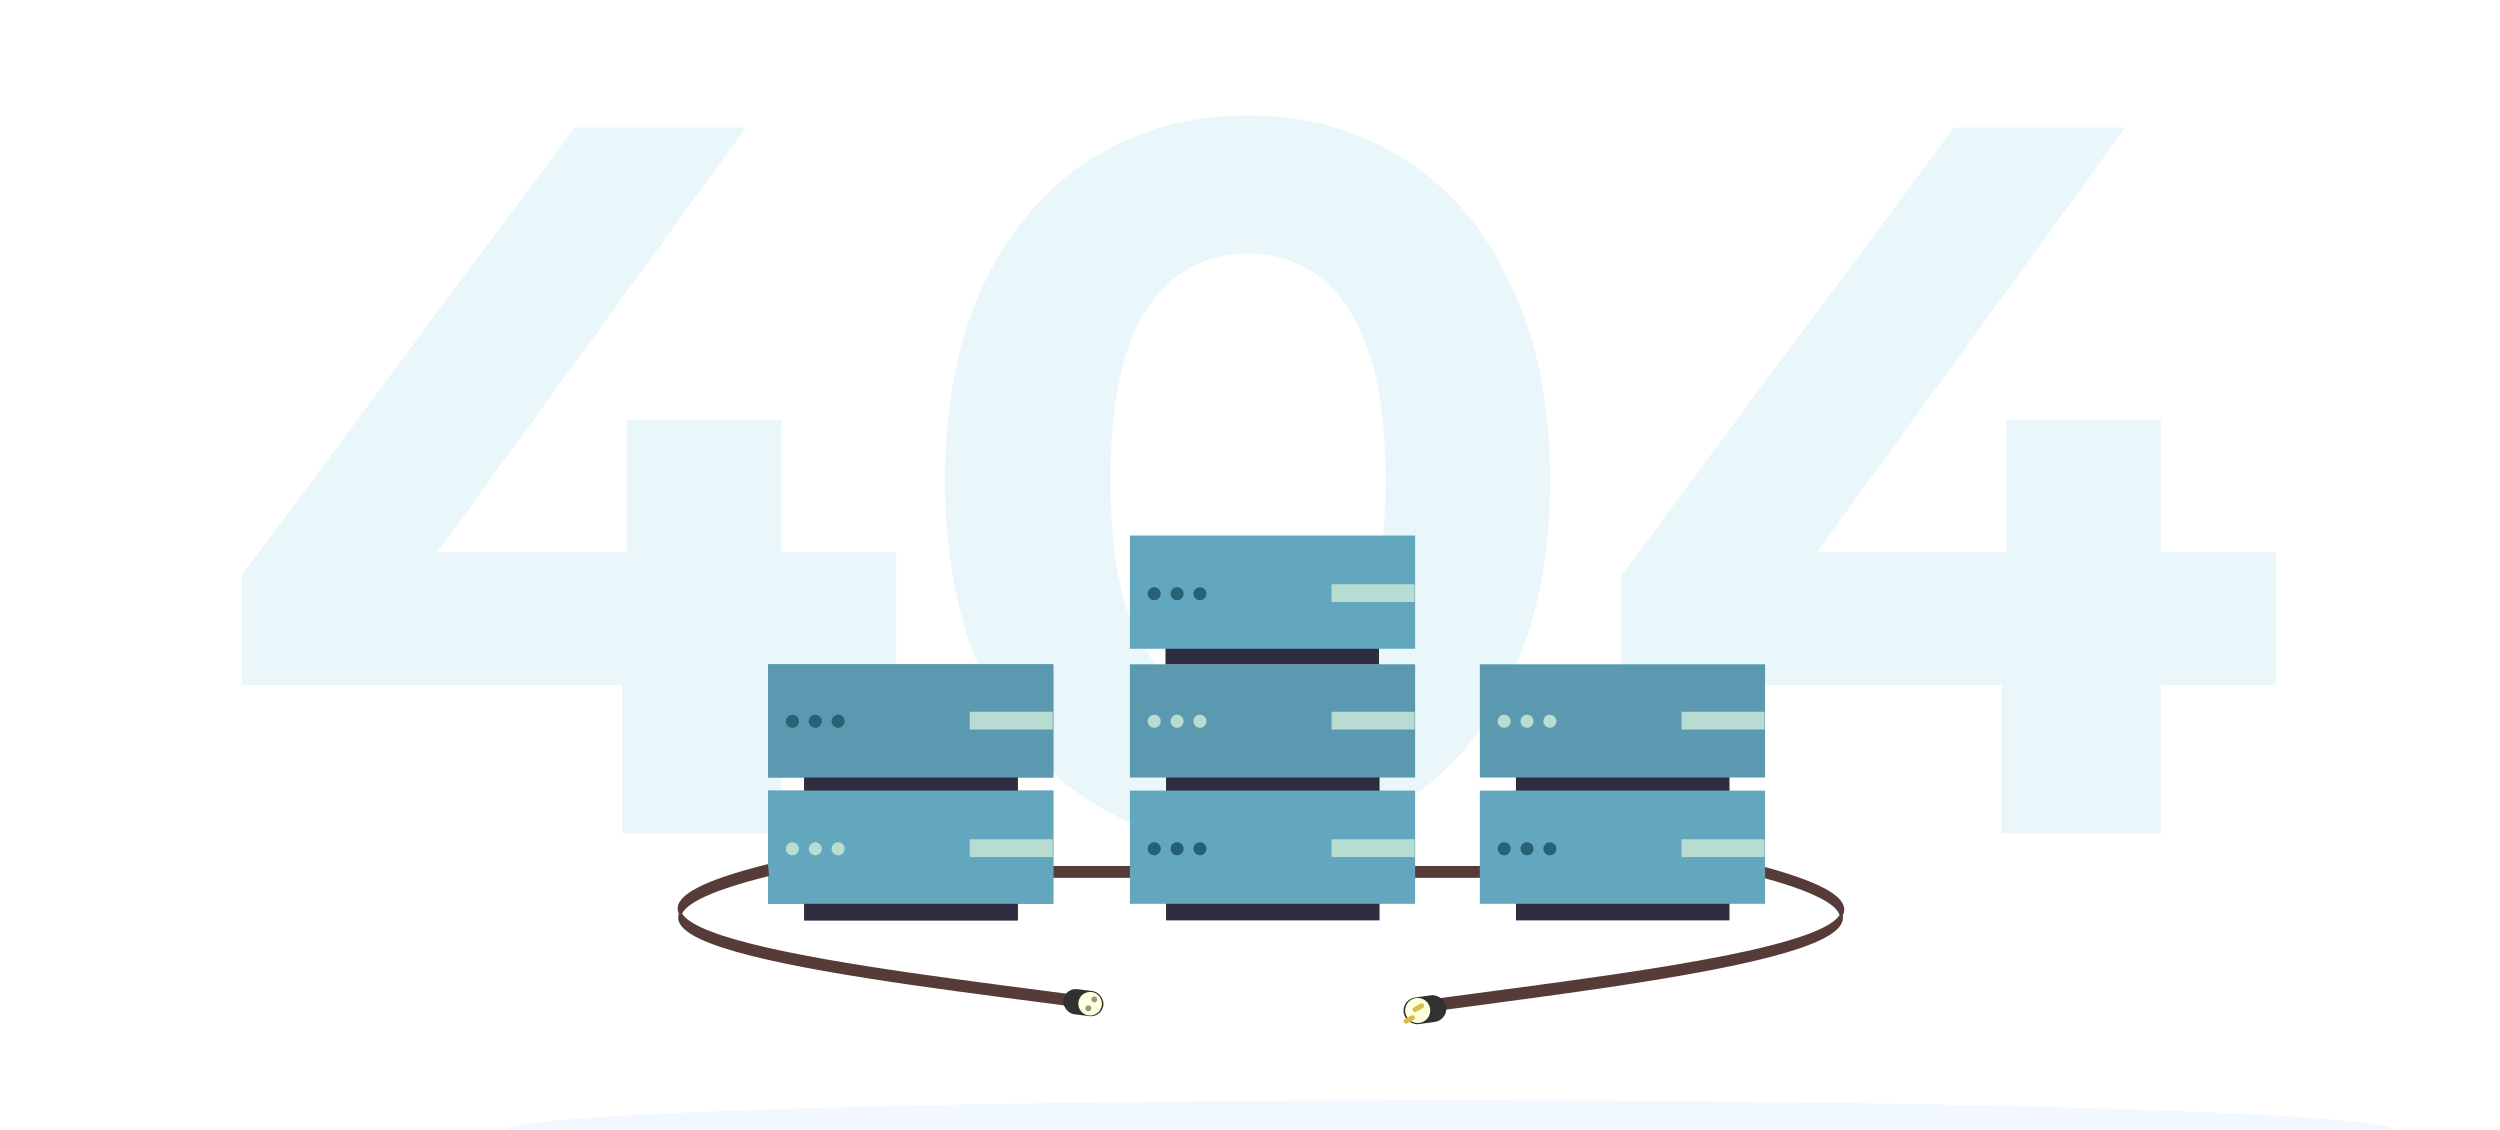 <svg width="843" height="381" viewBox="0 0 843 381" fill="none" xmlns="http://www.w3.org/2000/svg">
<g clip-path="url(#clip0)">
<g filter="url(#filter0_d)">
<ellipse cx="453" cy="318" rx="318" ry="10" fill="#F2F8FF"/>
</g>
<path d="M620.846 308.645C613.563 321.428 535.074 330.335 483 337.406L483.501 340.501C539.115 332.948 624.196 323.007 620.846 308.645C623.656 303.713 615.866 298.204 591.866 292L591.249 294.595C611.02 299.706 619.849 304.371 620.846 308.645Z" fill="#563B39"/>
<path d="M483 337.406C555.166 327.606 678.065 314.282 591.866 292L591.249 294.595C677.448 316.877 555.667 330.7 483.501 340.501L483 337.406Z" stroke="#563B39"/>
<path d="M302.2 231.02H263.44V281H209.72V231.02H81.54V193.96L193.74 43H251.54L147.5 186.14H211.42V141.6H263.44V186.14H302.2V231.02ZM420.674 285.08C400.954 285.08 383.387 280.207 367.974 270.46C352.561 260.713 340.434 246.66 331.594 228.3C322.981 209.713 318.674 187.613 318.674 162C318.674 136.387 322.981 114.4 331.594 96.04C340.434 77.453 352.561 63.287 367.974 53.54C383.387 43.793 400.954 38.92 420.674 38.92C440.394 38.92 457.961 43.793 473.374 53.54C488.787 63.287 500.801 77.453 509.414 96.04C518.254 114.4 522.674 136.387 522.674 162C522.674 187.613 518.254 209.713 509.414 228.3C500.801 246.66 488.787 260.713 473.374 270.46C457.961 280.207 440.394 285.08 420.674 285.08ZM420.674 238.5C435.181 238.5 446.514 232.267 454.674 219.8C463.061 207.333 467.254 188.067 467.254 162C467.254 135.933 463.061 116.667 454.674 104.2C446.514 91.733 435.181 85.5 420.674 85.5C406.394 85.5 395.061 91.733 386.674 104.2C378.514 116.667 374.434 135.933 374.434 162C374.434 188.067 378.514 207.333 386.674 219.8C395.061 232.267 406.394 238.5 420.674 238.5ZM767.376 231.02H728.616V281H674.896V231.02H546.716V193.96L658.916 43H716.716L612.676 186.14H676.596V141.6H728.616V186.14H767.376V231.02Z" fill="#DBF0F7" fill-opacity="0.6"/>
<rect x="264" y="292" width="331" height="4" fill="#563B39"/>
<path d="M393.185 248.352L393.185 310.352L465.185 310.352L465.185 248.352L393.185 248.352Z" fill="#2F2E41"/>
<path d="M381 304.766L477.185 304.766L477.185 266.585L381 266.585L381 304.766Z" fill="#62A7BD"/>
<path d="M381 262.18L477.185 262.18L477.185 224L381 224L381 262.18Z" fill="#5B99B0"/>
<path d="M449 289L477 289L477 283L449 283L449 289Z" fill="#B8DBD2"/>
<path d="M449 246L477 246L477 240L449 240L449 246Z" fill="#B8DBD2"/>
<path d="M404.622 241.001C403.405 241.001 402.419 241.987 402.419 243.204C402.419 244.42 403.405 245.406 404.622 245.406C405.838 245.406 406.824 244.42 406.824 243.204C406.824 241.987 405.838 241.001 404.622 241.001Z" fill="#B8DBD2"/>
<path d="M396.913 241.001C395.696 241.001 394.71 241.987 394.71 243.204C394.71 244.42 395.696 245.406 396.913 245.406C398.129 245.406 399.115 244.42 399.115 243.204C399.115 241.987 398.129 241.001 396.913 241.001Z" fill="#B8DBD2"/>
<path d="M389.203 241.001C387.986 241.001 387 241.987 387 243.204C387 244.42 387.986 245.406 389.203 245.406C390.419 245.406 391.405 244.42 391.405 243.204C391.405 241.987 390.419 241.001 389.203 241.001Z" fill="#B8DBD2"/>
<path d="M404.622 284.001C403.405 284.001 402.419 284.987 402.419 286.204C402.419 287.42 403.405 288.406 404.622 288.406C405.838 288.406 406.824 287.42 406.824 286.204C406.824 284.987 405.838 284.001 404.622 284.001Z" fill="#266074"/>
<path d="M396.913 284.001C395.696 284.001 394.71 284.987 394.71 286.204C394.71 287.42 395.696 288.406 396.913 288.406C398.129 288.406 399.115 287.42 399.115 286.204C399.115 284.987 398.129 284.001 396.913 284.001Z" fill="#266074"/>
<path d="M389.203 284.001C387.986 284.001 387 284.987 387 286.204C387 287.42 387.986 288.406 389.203 288.406C390.419 288.406 391.405 287.42 391.405 286.204C391.405 284.987 390.419 284.001 389.203 284.001Z" fill="#266074"/>
<path d="M271.185 248.352L271.185 310.352L343.185 310.352L343.185 248.352L271.185 248.352Z" fill="#2F2E41"/>
<path d="M259 304.766L355.185 304.766L355.185 266.585L259 266.585L259 304.766Z" fill="#62A7BD"/>
<path d="M259 262.18L355.185 262.18L355.185 224L259 224L259 262.18Z" fill="#5B99B0"/>
<path d="M327 289L355 289L355 283L327 283L327 289Z" fill="#B8DBD2"/>
<path d="M327 246L355 246L355 240L327 240L327 246Z" fill="#B8DBD2"/>
<path d="M282.622 241.001C281.405 241.001 280.419 241.987 280.419 243.204C280.419 244.42 281.405 245.406 282.622 245.406C283.838 245.406 284.824 244.42 284.824 243.204C284.824 241.987 283.838 241.001 282.622 241.001Z" fill="#B8DBD2"/>
<path d="M274.913 241.001C273.696 241.001 272.71 241.987 272.71 243.204C272.71 244.42 273.696 245.406 274.913 245.406C276.129 245.406 277.115 244.42 277.115 243.204C277.115 241.987 276.129 241.001 274.913 241.001Z" fill="#B8DBD2"/>
<path d="M267.203 241.001C265.986 241.001 265 241.987 265 243.204C265 244.42 265.986 245.406 267.203 245.406C268.419 245.406 269.405 244.42 269.405 243.204C269.405 241.987 268.419 241.001 267.203 241.001Z" fill="#B8DBD2"/>
<path d="M282.622 284.001C281.405 284.001 280.419 284.987 280.419 286.204C280.419 287.42 281.405 288.406 282.622 288.406C283.838 288.406 284.824 287.42 284.824 286.204C284.824 284.987 283.838 284.001 282.622 284.001Z" fill="#B8DBD2"/>
<path d="M274.913 284.001C273.696 284.001 272.71 284.987 272.71 286.204C272.71 287.42 273.696 288.406 274.913 288.406C276.129 288.406 277.115 287.42 277.115 286.204C277.115 284.987 276.129 284.001 274.913 284.001Z" fill="#B8DBD2"/>
<path d="M267.203 284.001C265.986 284.001 265 284.987 265 286.204C265 287.42 265.986 288.406 267.203 288.406C268.419 288.406 269.405 287.42 269.405 286.204C269.405 284.987 268.419 284.001 267.203 284.001Z" fill="#B8DBD2"/>
<path d="M271.185 248.352L271.185 310.352L343.185 310.352L343.185 248.352L271.185 248.352Z" fill="#2F2E41"/>
<path d="M259 304.766L355.185 304.766L355.185 266.585L259 266.585L259 304.766Z" fill="#62A7BD"/>
<path d="M259 262.18L355.185 262.18L355.185 224L259 224L259 262.18Z" fill="#5B99B0"/>
<path d="M327 289L355 289L355 283L327 283L327 289Z" fill="#B8DBD2"/>
<path d="M327 246L355 246L355 240L327 240L327 246Z" fill="#B8DBD2"/>
<path d="M282.622 241.001C281.405 241.001 280.419 241.987 280.419 243.204C280.419 244.42 281.405 245.406 282.622 245.406C283.838 245.406 284.824 244.42 284.824 243.204C284.824 241.987 283.838 241.001 282.622 241.001Z" fill="#296175"/>
<path d="M274.913 241.001C273.696 241.001 272.71 241.987 272.71 243.204C272.71 244.42 273.696 245.406 274.913 245.406C276.129 245.406 277.115 244.42 277.115 243.204C277.115 241.987 276.129 241.001 274.913 241.001Z" fill="#296175"/>
<path d="M267.203 241.001C265.986 241.001 265 241.987 265 243.204C265 244.42 265.986 245.406 267.203 245.406C268.419 245.406 269.405 244.42 269.405 243.204C269.405 241.987 268.419 241.001 267.203 241.001Z" fill="#296175"/>
<path d="M282.622 284.001C281.405 284.001 280.419 284.987 280.419 286.204C280.419 287.42 281.405 288.406 282.622 288.406C283.838 288.406 284.824 287.42 284.824 286.204C284.824 284.987 283.838 284.001 282.622 284.001Z" fill="#B8DBD2"/>
<path d="M274.913 284.001C273.696 284.001 272.71 284.987 272.71 286.204C272.71 287.42 273.696 288.406 274.913 288.406C276.129 288.406 277.115 287.42 277.115 286.204C277.115 284.987 276.129 284.001 274.913 284.001Z" fill="#B8DBD2"/>
<path d="M267.203 284.001C265.986 284.001 265 284.987 265 286.204C265 287.42 265.986 288.406 267.203 288.406C268.419 288.406 269.405 287.42 269.405 286.204C269.405 284.987 268.419 284.001 267.203 284.001Z" fill="#B8DBD2"/>
<path d="M393 181L393 224L465 224L465 181L393 181Z" fill="#2F2E41"/>
<path d="M381 218.766L477.185 218.766L477.185 180.585L381 180.585L381 218.766Z" fill="#62A7BD"/>
<path d="M449 203L477 203L477 197L449 197L449 203Z" fill="#B8DBD2"/>
<path d="M404.622 198.001C403.405 198.001 402.419 198.987 402.419 200.204C402.419 201.42 403.405 202.406 404.622 202.406C405.838 202.406 406.824 201.42 406.824 200.204C406.824 198.987 405.838 198.001 404.622 198.001Z" fill="#296175"/>
<path d="M396.913 198.001C395.696 198.001 394.71 198.987 394.71 200.204C394.71 201.42 395.696 202.406 396.913 202.406C398.129 202.406 399.115 201.42 399.115 200.204C399.115 198.987 398.129 198.001 396.913 198.001Z" fill="#296175"/>
<path d="M389.203 198.001C387.986 198.001 387 198.987 387 200.204C387 201.42 387.986 202.406 389.203 202.406C390.419 202.406 391.405 201.42 391.405 200.204C391.405 198.987 390.419 198.001 389.203 198.001Z" fill="#296175"/>
<path d="M511.185 248.352L511.185 310.352L583.185 310.352L583.185 248.352L511.185 248.352Z" fill="#2F2E41"/>
<path d="M499 304.766L595.185 304.766L595.185 266.585L499 266.585L499 304.766Z" fill="#62A7BD"/>
<path d="M499 262.18L595.185 262.18L595.185 224L499 224L499 262.18Z" fill="#5B99B0"/>
<path d="M567 289L595 289L595 283L567 283L567 289Z" fill="#B8DBD2"/>
<path d="M567 246L595 246L595 240L567 240L567 246Z" fill="#B8DBD2"/>
<path d="M522.622 241.001C521.405 241.001 520.419 241.987 520.419 243.204C520.419 244.42 521.405 245.406 522.622 245.406C523.838 245.406 524.824 244.42 524.824 243.204C524.824 241.987 523.838 241.001 522.622 241.001Z" fill="#B8DBD2"/>
<path d="M514.913 241.001C513.696 241.001 512.71 241.987 512.71 243.204C512.71 244.42 513.696 245.406 514.913 245.406C516.129 245.406 517.115 244.42 517.115 243.204C517.115 241.987 516.129 241.001 514.913 241.001Z" fill="#B8DBD2"/>
<path d="M507.203 241.001C505.986 241.001 505 241.987 505 243.204C505 244.42 505.986 245.406 507.203 245.406C508.419 245.406 509.405 244.42 509.405 243.204C509.405 241.987 508.419 241.001 507.203 241.001Z" fill="#B8DBD2"/>
<path d="M522.622 284.001C521.405 284.001 520.419 284.987 520.419 286.204C520.419 287.42 521.405 288.406 522.622 288.406C523.838 288.406 524.824 287.42 524.824 286.204C524.824 284.987 523.838 284.001 522.622 284.001Z" fill="#296175"/>
<path d="M514.913 284.001C513.696 284.001 512.71 284.987 512.71 286.204C512.71 287.42 513.696 288.406 514.913 288.406C516.129 288.406 517.115 287.42 517.115 286.204C517.115 284.987 516.129 284.001 514.913 284.001Z" fill="#296175"/>
<path d="M507.203 284.001C505.986 284.001 505 284.987 505 286.204C505 287.42 505.986 288.406 507.203 288.406C508.419 288.406 509.405 287.42 509.405 286.204C509.405 284.987 508.419 284.001 507.203 284.001Z" fill="#296175"/>
<path d="M229.451 308.08C236.096 320.69 314.65 329.619 366.807 336.5L366.307 339.5C310.106 332.084 223.746 322.293 229.451 308.08C226.923 303.283 234.803 297.953 258.505 292L258.806 295C239.935 299.74 231.055 304.085 229.451 308.08Z" fill="#563B39"/>
<path d="M366.807 336.5C294.807 327 172.505 313.6 258.505 292L258.806 295C172.807 316.6 294.307 330 366.307 339.5L366.807 336.5Z" stroke="#563B39"/>
<rect x="359.076" y="333" width="13.648" height="8.529" rx="4.265" transform="rotate(7.252 359.076 333)" fill="#313131"/>
<circle cx="367.587" cy="338.453" r="3.981" transform="rotate(-1.636 367.587 338.453)" fill="#FEFFDC"/>
<rect x="488.287" y="343.99" width="14.517" height="9.072" rx="4.536" transform="rotate(172.252 488.287 343.99)" fill="#313131"/>
<circle cx="478.043" cy="340.731" r="4.234" transform="rotate(163.364 478.043 340.731)" fill="#FEFFDC"/>
<rect x="476" y="340.141" width="4.281" height="1.676" rx="0.838" transform="rotate(-30 476 340.141)" fill="#D7BF45"/>
<rect x="473" y="344.068" width="4.137" height="1.676" rx="0.838" transform="rotate(-30 473 344.068)" fill="#D7BF45"/>
<circle cx="369" cy="337" r="1" fill="#313131" fill-opacity="0.5"/>
<circle cx="367" cy="340" r="1" fill="#313131" fill-opacity="0.5"/>
</g>
<defs>
<filter id="filter0_d" x="-239" y="-39" width="1456" height="840" filterUnits="userSpaceOnUse" color-interpolation-filters="sRGB">
<feFlood flood-opacity="0" result="BackgroundImageFix"/>
<feColorMatrix in="SourceAlpha" type="matrix" values="0 0 0 0 0 0 0 0 0 0 0 0 0 0 0 0 0 0 127 0"/>
<feMorphology radius="10" operator="dilate" in="SourceAlpha" result="effect1_dropShadow"/>
<feOffset dx="36" dy="63"/>
<feGaussianBlur stdDeviation="200"/>
<feColorMatrix type="matrix" values="0 0 0 0 0.842 0 0 0 0 0.698 0 0 0 0 0.698 0 0 0 0.25 0"/>
<feBlend mode="normal" in2="BackgroundImageFix" result="effect1_dropShadow"/>
<feBlend mode="normal" in="SourceGraphic" in2="effect1_dropShadow" result="shape"/>
</filter>
<clipPath id="clip0">
<rect width="843" height="381" fill="white"/>
</clipPath>
</defs>
</svg>
